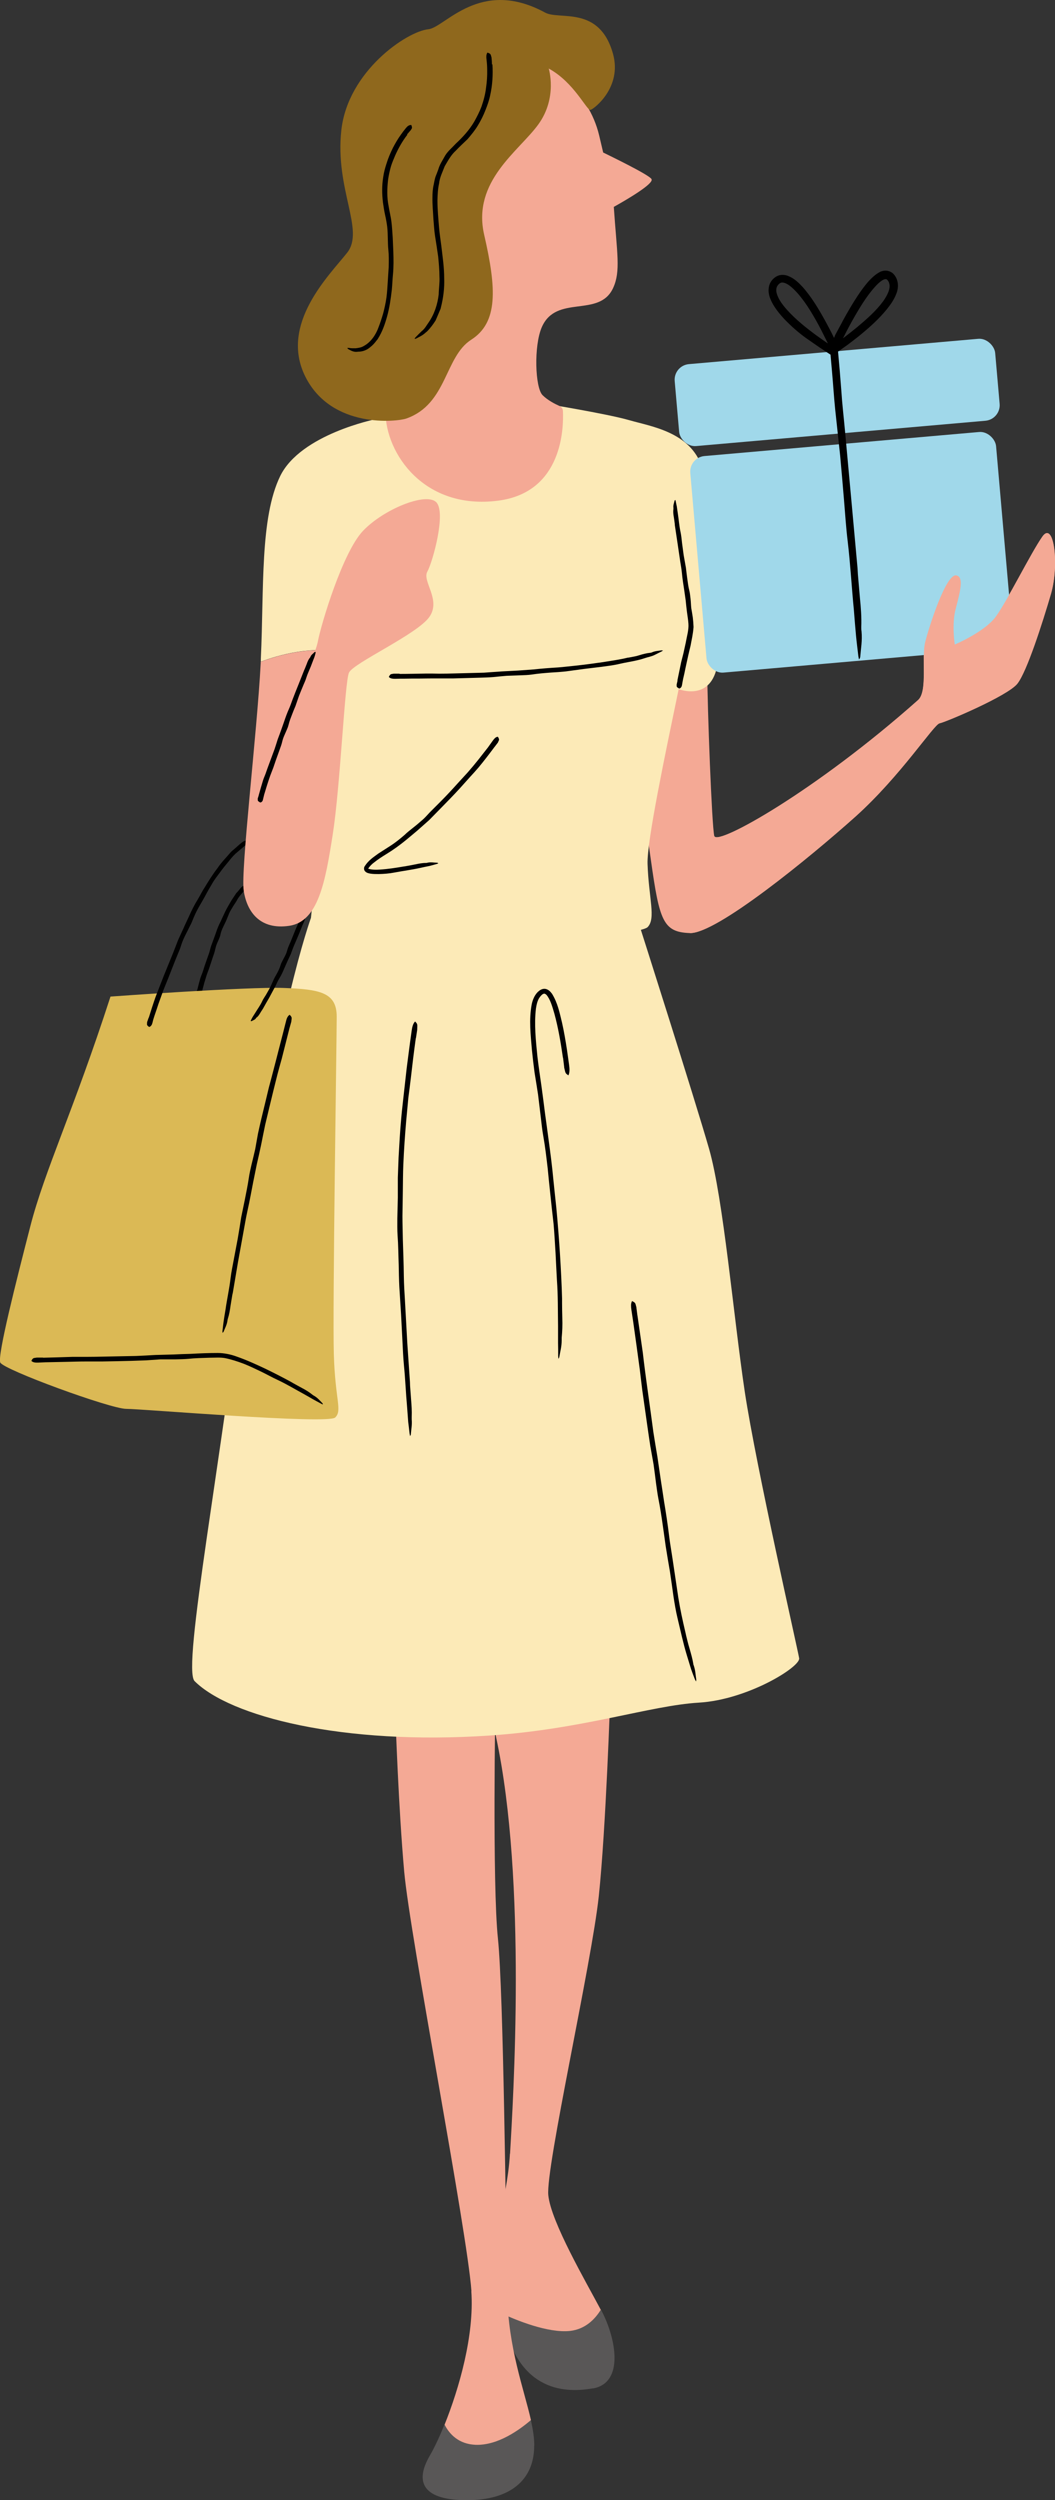 <?xml version="1.0" encoding="UTF-8"?>
<svg id="_レイヤー_2" data-name="レイヤー 2" xmlns="http://www.w3.org/2000/svg" viewBox="0 0 84.41 200">
  <rect x="0" y="0" width="84.41" height="200" fill="#333333" stroke="none"/>
  <defs>
    <style>
      .cls-1 {
        fill: #a0d8ea;
      }

      .cls-1, .cls-2, .cls-3, .cls-4, .cls-5, .cls-6, .cls-7 {
        stroke-width: 0px;
      }

      .cls-2 {
        fill: #8f681d;
      }

      .cls-4 {
        fill: #dbb955;
      }

      .cls-5 {
        fill: #595757;
      }

      .cls-6 {
        fill: #f4a995;
      }

      .cls-7 {
        fill: #fceab7;
      }
    </style>
  </defs>
  <g id="Layout">
    <g>
      <path class="cls-6" d="M56.35,48.83c-.97-.32-3.4.52-5.63,6.04l-.23,2.73s.91,6.36,1.59,11.21c.68,4.85.98,5.75,3.1,5.83,2.12.08,9.62-6.06,13.25-9.31,3.63-3.26,6.28-7.39,6.74-7.47.45-.08,5.48-2.2,6.23-3.18.76-.98,1.99-4.82,2.68-7.17.68-2.35.23-5.88-.68-4.59-.91,1.29-2.85,5.22-3.76,6.44-.91,1.21-3.26,2.2-3.26,2.2,0,0-.26-1.63.08-2.88.43-1.62.61-2.52.05-2.65-.82-.19-2.2,4.14-2.5,5.35-.3,1.21.23,3.92-.56,4.62-8.2,7.29-16.1,11.69-16.3,10.88-.2-.81-.56-10.42-.56-13.15,0-1.12-.07-2.94-.23-4.9h-.02Z"/>
      <g>
        <g>
          <path class="cls-5" d="M47.45,191.06c2.52-.46,1.83-4.01.69-6.19-.02-.04-.04-.08-.06-.12-.45.74-1.22,1.56-2.46,1.69-1.78.2-4.35-.88-5.47-1.4,1.07,6.12,4.8,6.46,7.3,6.01Z"/>
          <path class="cls-6" d="M40.8,172.28c-.23,4.12-1.72,6.3-.69,12.6,0,.06.02.12.03.18,1.11.52,3.69,1.59,5.47,1.4,1.24-.14,2.01-.96,2.46-1.69-1.18-2.23-3.98-7.02-4.2-9.16-.23-2.18,3.47-18.56,4.04-23.94.57-5.38.92-16.04.92-16.04l-9.51,1.37.37,1.95c2.49,11.57,1.35,29.21,1.12,33.34Z"/>
        </g>
        <g>
          <path class="cls-5" d="M42.75,195.65c0-.63-.11-1.32-.28-2.07-.89.78-2.63,2.04-4.42,1.98-1.36-.05-2.09-.85-2.49-1.61-.42,1.05-.84,1.92-1.18,2.5-1.26,2.18-.46,3.55,2.98,3.55s5.38-1.6,5.38-4.35Z"/>
          <path class="cls-6" d="M37.71,183.28c.25,3.53-.98,7.79-2.14,10.68.39.76,1.13,1.56,2.49,1.61,1.79.06,3.52-1.21,4.42-1.98-.57-2.52-1.81-5.75-1.9-10.07-.11-5.61-.29-24.08-.74-28.44-.46-4.35-.2-19.19-.2-19.19l-7.99,1.69s.23,6.99.69,12.14c.46,5.15,5.04,28.75,5.38,33.56Z"/>
        </g>
        <path class="cls-3" d="M15.78,79.2c.08-.32.16-.64.25-.95.05-.15.11-.3.17-.45.07-.22.12-.36.17-.53.12-.34.24-.7.35-1,.07-.2.11-.42.18-.62.08-.21.14-.38.21-.57.06-.16.11-.31.19-.53.09-.28.21-.56.35-.83.12-.27.17-.37.25-.54.14-.32.31-.63.49-.93.15-.28.34-.53.51-.8.01-.01.05-.06.07-.07.08-.09.13-.15.22-.26.09-.12.19-.23.34-.28.02,0,.04-.02.05-.04.1-.1.25-.09.38-.12.02,0,.05.02.07.03,0,.02-.02.04-.03.06-.06.07-.12.14-.19.21-.08.09-.19.15-.26.25-.2.26-.44.48-.59.78-.09.17-.21.32-.31.49-.1.18-.23.36-.31.55-.06.14-.19.47-.25.61-.09.18-.16.33-.23.48-.1.21-.19.42-.23.66-.03.13-.09.26-.14.38-.06.15-.14.3-.19.46-.05.15-.08.31-.12.46-.04.16-.1.31-.15.46-.1.3-.19.58-.3.91-.04.11-.14.37-.19.51-.07.24-.13.42-.19.62-.05.2-.1.38-.15.56-.03.11-.05.21-.07.32-.02.09-.06.15-.17.18-.01,0-.03,0-.04,0-.06-.03-.14-.06-.18-.11-.03-.03-.02-.08-.03-.13h0s.05-.21.05-.21h0Z"/>
        <path class="cls-7" d="M51.17,74.05s4.41,13.83,5.56,17.84c1.15,4.01,1.95,13.37,2.86,19.45.92,6.07,4.24,20.62,4.35,21.31.11.69-4.12,3.32-8.02,3.55-3.89.23-9.29,2.13-16.72,2.63-11.8.8-20.79-1.52-23.63-4.35-1.03-1.03,2.21-17.81,4.27-35.34,2.06-17.53,5.04-25.72,5.04-25.72l.2-1.93,26.09,2.56Z"/>
        <path class="cls-7" d="M56.18,37.39c-.95-2.84-4.04-3.26-5.84-3.78-1.8-.52-7.04-1.37-7.04-1.37l-13.23,1.29s-6.01,1.2-7.65,4.55c-1.63,3.35-1.29,9.02-1.55,14.61,0,.07,0,.05,0,.21v.03c1.28-.49,4.23-1.38,6.88-.67,0,0-3.38,10.83-3.29,14.52.09,3.69-.89,5.24,2.09,6.79,7.18,3.73,24.57,1.29,25.26.6.69-.69.09-2.32,0-5.07-.06-1.81,1.45-8.96,2.49-13.97.49.17,2.95.87,3.18-2.61.26-3.87-.34-12.29-1.29-15.12Z"/>
        <path class="cls-6" d="M52.12,14.31c-.3-.38-3.19-1.78-3.86-2.11-.11-.48-.22-.94-.32-1.36-.86-3.61-3.87-5.33-3.87-5.33-3.35-2.32-7.39,2.32-9.71,7.39-2.32,5.07-3.52,16.67-3.52,20.02s3.09,7.9,9.02,7.13c5.16-.67,5.24-5.84,5.18-7.16,0-.19-.12-.35-.29-.42-.34-.15-.93-.45-1.34-.86-.6-.6-.71-3.95-.06-5.44,1.16-2.65,4.58-.72,5.7-3.12.63-1.35.31-2.79.06-6.5.88-.49,3.29-1.88,3.01-2.23Z"/>
        <path class="cls-2" d="M43.9,5.47s.73,2.32-.82,4.47c-1.55,2.15-5.33,4.55-4.34,8.85.99,4.3,1.12,7-1.03,8.38-2.15,1.37-1.92,5.15-5.2,6.31-.7.25-5.97.86-8.08-3.35-2.1-4.21,1.93-8.12,3.35-9.92,1.42-1.8-.99-5.07-.47-9.79.52-4.73,5.25-7.91,6.96-8.08,1.33-.13,4.12-4.17,9.35-1.33,1.15.62,4.35-.6,5.43,3.31.73,2.66-1.5,4.38-1.8,4.47-.3.09-1.29-2.19-3.35-3.31Z"/>
        <path class="cls-3" d="M54.2,54.42c.1-.48.2-.95.3-1.45.04-.17.13-.51.18-.71.07-.31.12-.56.18-.82.09-.52.26-1.06.22-1.55-.02-.32-.08-.64-.12-.96-.04-.32-.07-.61-.1-.91-.04-.26-.07-.52-.12-.84-.07-.45-.14-.89-.18-1.34-.03-.3-.08-.59-.13-.89l-.23-1.56c-.07-.47-.14-.93-.21-1.4,0-.04,0-.1-.01-.14-.02-.17-.04-.31-.07-.5-.04-.21-.06-.43-.03-.64,0-.03,0-.06,0-.09-.03-.2.05-.38.09-.56,0-.03.04-.05.06-.07.01.03.03.06.03.09.03.16.07.33.09.43.03.19.05.35.08.55.08.5.11,1,.22,1.5.06.29.09.59.12.88.04.32.08.62.13.97.05.27.13.73.18,1.01.03.29.07.55.1.81.05.35.09.71.18,1.05.05.2.06.41.09.62.03.25.03.51.06.76.03.15.09.54.12.73.03.25.05.5.06.77-.04.55-.15,1.01-.24,1.5-.05.21-.14.57-.19.8-.08.35-.14.65-.21.96-.06.3-.12.59-.19.87-.03.16-.06.29-.09.49-.02.13-.07.24-.19.29-.01,0-.03.02-.04.01-.06-.04-.13-.07-.18-.13-.03-.04-.02-.12-.02-.18v-.02s.07-.3.07-.3h0Z"/>
        <path class="cls-3" d="M31.96,53.91c.72,0,1.42-.02,2.15-.03.29,0,.74,0,1.06.01.44,0,.82-.01,1.22-.02.78-.02,1.57-.04,2.33-.06.43-.03.97-.07,1.41-.1.46-.02.89-.05,1.33-.07.4-.03.79-.06,1.23-.09.65-.07,1.3-.12,1.96-.16.43-.03.86-.09,1.3-.13.76-.08,1.51-.18,2.27-.29.67-.11,1.35-.2,2-.36.06,0,.14-.02.2-.03.24-.05.48-.08.71-.16.29-.09.59-.17.89-.2.04,0,.09-.01.13-.03.26-.12.51-.12.78-.17.04,0,.08.02.12.02-.04.02-.07.05-.11.07-.21.1-.42.21-.58.29-.25.12-.52.16-.78.25-.7.24-1.44.31-2.16.49-.42.09-.85.14-1.28.2-.47.06-.92.11-1.41.17-.43.06-1.04.14-1.47.2-.39.04-.79.07-1.18.09-.52.04-1.03.08-1.54.16-.29.04-.6.05-.9.06-.34.01-.76.03-1.1.04-.27.02-.77.07-1.06.1-.36.03-.72.04-1.08.05-.71.02-1.41.04-2.14.06-.35,0-.83,0-1.2,0-.5,0-.96,0-1.43.01-.44,0-.87,0-1.29.01-.24,0-.46,0-.73.01-.2,0-.36-.02-.47-.12-.01-.01-.03-.03-.03-.03.04-.07.07-.15.14-.2.05-.04.17-.04.25-.06.02,0,.02,0,.03,0h.44s0,0,0,0Z"/>
        <path class="cls-3" d="M39.56,59.76c-.41.55-.83,1.1-1.27,1.63-.22.26-.45.51-.68.76-.28.31-.53.59-.78.87-.5.55-1.02,1.08-1.54,1.61-.28.29-.66.67-.95.97-.33.29-.64.57-.96.85-.29.25-.59.49-.91.76-.49.4-1,.77-1.54,1.1-.36.22-.7.44-1.01.69-.27.19-.54.56-.44.49.17.08.6.1.93.07.63-.04,1.27-.14,1.91-.25.05,0,.14-.02.19-.03.23-.04.46-.08.69-.13.29-.06.58-.12.87-.12.04,0,.08,0,.13-.02.28-.06.52,0,.77,0,.04,0,.07.03.1.05-.04.02-.08.04-.12.05-.19.06-.39.11-.58.16-.26.05-.49.1-.76.16-.68.15-1.38.24-2.07.37-.4.08-.82.11-1.24.12-.23,0-.46,0-.7-.04-.12-.03-.24-.04-.37-.16-.13-.11-.13-.33-.04-.44.3-.47.69-.71,1.08-1,.33-.21.64-.41.95-.61.41-.26.79-.57,1.16-.89.2-.2.43-.37.65-.55.27-.21.54-.44.8-.67.25-.22.46-.49.7-.72.27-.27.48-.48.72-.72.48-.48.94-.98,1.39-1.48.22-.24.53-.58.77-.84.3-.34.59-.69.87-1.04.26-.33.51-.65.76-.97.13-.18.25-.35.4-.56.11-.15.22-.27.36-.29.02,0,.04,0,.04,0,.03.07.08.13.09.22,0,.06-.06.15-.09.23-.01.02-.01.02-.01.02l-.26.34h0Z"/>
        <path class="cls-4" d="M8.84,79.72s11-.8,13.86-.69c2.86.11,4.24.34,4.24,2.29s-.34,23.37-.23,27.03c.11,3.67.69,4.47.11,5.04-.57.57-15.46-.69-16.72-.69S.25,109.56.02,108.99c-.23-.57,1.26-6.44,2.41-10.91,1.15-4.47,3.44-9.19,6.41-18.36Z"/>
        <path class="cls-3" d="M3.43,108.61c.79-.02,1.57-.04,2.37-.07.33,0,.81,0,1.17,0,.47,0,.9-.01,1.35-.02.86-.02,1.72-.03,2.56-.05.48-.02,1.06-.05,1.55-.08.5-.01.98-.03,1.47-.04.44-.02.88-.04,1.36-.05.72-.04,1.44-.07,2.16-.07.49,0,1.03.11,1.47.27.81.28,1.58.63,2.34.99.68.33,1.35.67,2.01,1.03.06.03.14.08.19.11.24.13.46.26.71.39.31.16.6.34.86.55.04.03.08.06.12.08.29.16.46.38.67.59.03.03.03.07.05.11-.05-.02-.09-.03-.14-.06-.22-.12-.44-.24-.61-.33-.26-.15-.5-.29-.77-.44-.7-.38-1.39-.8-2.12-1.14-.43-.2-.84-.43-1.27-.64-.46-.22-.93-.45-1.41-.64-.5-.19-1.02-.36-1.52-.46-.38-.07-.83-.03-1.26-.03-.57.02-1.13.03-1.7.09-.32.03-.66.03-.99.04-.38,0-.83,0-1.21,0-.3.02-.83.06-1.16.08-.44.01-.79.03-1.18.04-.78.02-1.55.04-2.35.05-.39,0-.9,0-1.31,0-.54,0-1.05.02-1.57.03-.48.01-.95.02-1.42.03-.26,0-.5.02-.79.03-.22.01-.4-.01-.52-.11-.01-.01-.03-.03-.03-.03.04-.07.07-.15.15-.2.05-.04.18-.04.28-.06.03,0,.02,0,.03,0h.49s0,0,0,0Z"/>
        <path class="cls-3" d="M23.16,82.25c-.21.82-.41,1.63-.62,2.45-.1.35-.23.83-.33,1.2-.12.49-.24.94-.35,1.4-.22.89-.43,1.79-.64,2.66-.1.5-.23,1.11-.33,1.63-.11.52-.22,1.02-.34,1.53-.09.46-.19.93-.29,1.43-.15.76-.28,1.51-.45,2.26-.11.5-.2,1-.29,1.51l-.48,2.65-.4,2.37c-.01.07-.03.16-.05.23-.05.29-.09.55-.14.85-.05.37-.11.73-.22,1.07-.02.05-.02.1-.03.15-.05.35-.2.6-.31.89-.02.04-.06.06-.09.09,0-.05,0-.1,0-.16.03-.26.06-.53.09-.74.05-.32.09-.61.15-.94.12-.85.31-1.69.41-2.55.06-.5.17-1,.26-1.5.1-.54.2-1.07.31-1.64.09-.52.2-1.2.28-1.72.1-.47.19-.91.28-1.36.12-.6.24-1.19.33-1.79.05-.35.13-.69.21-1.04.1-.4.21-.87.3-1.26.06-.33.16-.88.22-1.23.1-.45.18-.83.28-1.24.2-.81.39-1.62.59-2.45.11-.41.25-.93.36-1.36.15-.56.28-1.09.42-1.63.13-.5.25-.98.38-1.47.07-.27.13-.53.21-.83.05-.23.13-.41.26-.51.01-.01.03-.03.04-.02.05.06.12.11.15.21.02.06-.01.2-.02.3,0,.03,0,.02,0,.03l-.14.5h0Z"/>
        <path class="cls-3" d="M11.91,81.39c.17-.55.35-1.11.54-1.65.08-.2.22-.56.31-.8.13-.34.24-.62.36-.92.24-.59.48-1.18.71-1.74.12-.31.29-.74.41-1.06.15-.34.3-.65.45-.98.13-.31.28-.6.42-.91.21-.48.45-.96.73-1.41.18-.3.33-.62.53-.92.32-.53.65-1.06,1.03-1.55.31-.47.71-.86,1.07-1.29.04-.04.08-.08.12-.11.16-.13.29-.25.46-.4.2-.17.38-.36.64-.42.03-.01.07-.03.1-.05.21-.13.43-.14.64-.18.03,0,.06.02.09.03-.03.02-.05.05-.08.07-.15.1-.31.21-.41.28-.18.12-.38.19-.53.35-.23.2-.44.37-.66.56-.21.2-.4.43-.58.66-.22.26-.44.53-.64.81-.22.3-.46.59-.65.93-.2.34-.4.68-.58,1.03-.16.29-.32.56-.47.82-.21.36-.38.74-.53,1.12-.08.22-.21.43-.31.65-.13.27-.27.52-.39.79-.12.26-.2.53-.29.8-.13.32-.22.53-.33.8-.21.53-.41,1.05-.63,1.6-.1.25-.25.62-.36.89-.14.38-.26.73-.39,1.08-.11.34-.22.66-.33.98-.06.18-.12.37-.16.56-.04.15-.1.27-.23.33-.01,0-.03.02-.04.01-.06-.05-.13-.09-.16-.16-.02-.05,0-.14,0-.21v-.02s.12-.34.12-.34h0Z"/>
        <path class="cls-3" d="M24.67,72.62c-.09.34-.19.67-.3,1-.05.16-.14.31-.2.47-.09.22-.15.38-.22.55-.15.35-.3.72-.44,1.03-.06.15-.18.47-.24.64-.1.22-.18.39-.27.58-.07.16-.14.32-.24.54-.12.29-.25.58-.42.85-.11.18-.19.37-.28.56-.18.33-.35.65-.52.97-.17.29-.33.57-.49.86-.01.02-.04.06-.05.08-.07.1-.11.17-.19.3-.08.13-.16.26-.29.35-.02.01-.03.03-.04.05-.07.12-.22.16-.34.23-.02.01-.05,0-.08,0,0-.02,0-.05.02-.07.04-.09.09-.18.14-.27.08-.12.12-.19.21-.33.18-.3.39-.58.54-.9.08-.19.21-.36.31-.53.11-.2.23-.39.33-.59.11-.21.19-.43.29-.64.08-.17.18-.33.27-.5.12-.22.22-.44.29-.68.04-.14.12-.26.18-.39.08-.16.17-.31.24-.47.07-.15.1-.32.16-.48.06-.16.13-.32.2-.47.13-.31.24-.6.38-.94.05-.12.16-.38.23-.52.09-.21.16-.42.23-.64.07-.19.13-.39.18-.59.03-.11.06-.22.08-.33.02-.09.06-.16.17-.19.01,0,.03,0,.04,0,.06.03.14.06.18.11.03.03.02.09.03.13h0s-.06.22-.06.22h0Z"/>
        <path class="cls-3" d="M45.04,84.61c-.17-1.18-.37-2.37-.68-3.51-.16-.54-.32-1.15-.64-1.52-.1-.09-.17-.12-.26-.07-.1.04-.2.16-.29.28-.17.24-.24.57-.29.89-.15,1.25-.01,2.56.12,3.85.09.78.21,1.56.32,2.34.1.75.2,1.48.29,2.22.09.68.19,1.35.28,2.06.15,1.09.29,2.18.39,3.27.08.76.15,1.46.23,2.18.12,1.28.22,2.55.3,3.83.07,1.15.13,2.29.16,3.44,0,.11,0,.23,0,.34,0,.41.01.81.02,1.24.02.53,0,1.05-.05,1.56,0,.07,0,.15,0,.22,0,.5-.12.89-.19,1.32-.01.07-.05.1-.07.15,0-.07-.02-.15-.02-.22,0-.37,0-.73-.01-1.05,0-.45,0-.89,0-1.35-.02-1.22,0-2.45-.09-3.67-.04-.83-.08-1.46-.11-2.16-.05-.79-.09-1.58-.16-2.36-.09-.78-.19-1.68-.27-2.46-.07-.67-.14-1.32-.2-1.97-.1-.86-.2-1.72-.35-2.57-.09-.49-.14-1-.2-1.5-.07-.6-.15-1.24-.22-1.83-.08-.52-.19-1.22-.28-1.76-.08-.6-.15-1.2-.21-1.8-.1-1.2-.25-2.4-.02-3.65.07-.34.21-.72.49-1,.14-.13.36-.3.64-.24.26.07.39.25.5.39.46.75.61,1.54.8,2.32.16.71.28,1.43.39,2.14.06.4.11.79.17,1.21.05.33.05.61-.03.8,0,.02-.02.05-.03.05-.07-.06-.16-.09-.22-.21-.04-.07-.07-.27-.11-.41,0-.03,0-.03,0-.04l-.09-.74h0Z"/>
        <path class="cls-3" d="M33.27,83.04c-.15,1.07-.28,2.14-.4,3.21-.06.48-.13,1.08-.2,1.58-.06.63-.11,1.23-.17,1.83-.1,1.16-.18,2.32-.23,3.49-.03.71-.03,1.42-.04,2.12-.01.68-.02,1.33-.03,2,0,.61.02,1.22.03,1.86.03.98.07,1.96.08,2.95.01.65.05,1.31.09,1.96l.19,3.44.21,3.07c0,.09.01.21.01.3.03.37.05.72.08,1.1.04.47.07.94.05,1.39,0,.06,0,.13,0,.2.04.45-.04.81-.07,1.2,0,.06-.04.09-.06.14-.01-.07-.03-.13-.04-.2-.04-.33-.07-.66-.11-.94-.03-.41-.06-.8-.09-1.21-.1-1.1-.14-2.2-.25-3.3-.06-.64-.09-1.29-.12-1.94-.04-.71-.07-1.4-.11-2.13-.04-.7-.1-1.52-.14-2.22-.03-.59-.04-1.19-.05-1.78-.03-.78-.03-1.55-.09-2.33-.03-.45-.02-.91-.02-1.36.01-.54.03-1.13.04-1.66,0-.46,0-1.12,0-1.6.02-.57.04-1.08.06-1.62.06-1.07.12-2.15.22-3.22.05-.6.13-1.19.19-1.79.08-.73.16-1.43.24-2.14.08-.65.17-1.29.25-1.93.05-.36.1-.7.15-1.08.04-.29.11-.54.24-.68.01-.02.03-.04.04-.03.06.07.13.12.16.24.02.08,0,.25,0,.38,0,.03,0,.03,0,.04l-.1.66h0Z"/>
        <path class="cls-3" d="M51,105.22c.14.99.29,1.98.43,2.98.05.44.12,1.01.18,1.47.08.59.15,1.14.23,1.7.15,1.08.3,2.16.44,3.22.1.62.21,1.32.32,1.95.09.62.18,1.23.27,1.85.09.56.17,1.12.26,1.71.15.9.29,1.81.4,2.72.07.6.18,1.2.27,1.81l.47,3.16c.15.94.35,1.86.57,2.79.02.08.04.19.06.27.08.33.16.66.26.99.12.42.24.83.31,1.25,0,.06.03.12.05.18.13.4.13.74.19,1.1,0,.06-.02.1-.02.14-.03-.06-.06-.11-.09-.17-.11-.27-.21-.55-.31-.83-.11-.37-.22-.71-.33-1.08-.3-.98-.51-1.99-.75-2.98-.14-.58-.24-1.19-.33-1.78-.09-.65-.18-1.29-.28-1.96-.11-.63-.24-1.4-.34-2.04-.08-.56-.15-1.1-.23-1.64-.1-.71-.21-1.43-.35-2.13-.08-.41-.13-.83-.19-1.24-.06-.49-.13-1.04-.2-1.53-.07-.41-.18-1.03-.26-1.46-.08-.53-.15-.99-.22-1.49-.14-.99-.28-1.96-.42-2.96-.06-.51-.14-1.13-.2-1.66-.09-.68-.18-1.32-.27-1.98-.08-.6-.17-1.19-.25-1.79-.05-.33-.1-.65-.15-1-.04-.27-.05-.5.03-.67,0-.02.02-.05.03-.04.08.05.16.07.23.16.05.06.07.22.11.34,0,.03,0,.03,0,.04l.08.62h0Z"/>
        <path class="cls-6" d="M34.19,45.73c.43-.77,1.55-4.81.69-5.58-.86-.77-4.21.6-5.84,2.32-1.63,1.72-3.35,7.47-3.61,8.85-.03.16-.1.4-.2.69-1.81.07-3.48.59-4.37.93v.1c-.3,5.69-1.61,16.53-1.36,18.21.26,1.72,1.32,3.15,3.64,2.81,2.32-.34,2.89-3.49,3.49-7.36.6-3.87.95-12.11,1.29-12.89.34-.77,5.5-3.09,6.44-4.47.95-1.37-.6-2.84-.17-3.61Z"/>
        <path class="cls-3" d="M20.69,63.65c.11-.41.23-.81.35-1.21.06-.2.15-.38.22-.58.09-.26.16-.46.24-.67.16-.43.32-.87.47-1.27.07-.2.18-.56.25-.78.1-.26.18-.48.27-.73.07-.21.15-.41.24-.68.12-.36.25-.72.41-1.07.1-.23.18-.47.27-.71.16-.41.32-.83.49-1.24.15-.37.29-.74.44-1.11.01-.03.04-.08.05-.11.05-.13.1-.24.16-.4.06-.17.13-.34.25-.48.02-.02.03-.05.04-.07.06-.16.21-.25.32-.37.02-.02.06-.02.09-.02,0,.03,0,.05,0,.08-.03.12-.06.24-.1.35-.06.16-.11.27-.17.44-.14.4-.34.78-.47,1.19-.07.24-.19.47-.28.7-.1.25-.2.47-.31.76-.07.21-.21.6-.28.81-.1.23-.18.43-.26.64-.11.28-.22.56-.29.85-.04.17-.11.33-.18.49-.08.2-.18.39-.25.59-.07.19-.1.4-.17.59-.09.26-.14.39-.21.59-.14.38-.27.75-.41,1.17-.06.16-.18.46-.25.65-.09.26-.18.52-.26.78-.07.24-.15.48-.22.72-.03.13-.06.23-.1.41-.02.11-.08.2-.19.23-.01,0-.03.01-.04,0-.06-.04-.13-.07-.17-.13-.03-.04-.01-.1-.02-.16v-.02s.08-.25.08-.25h0Z"/>
        <path class="cls-3" d="M39.4,5.15c.05.83,0,1.66-.18,2.47-.08.4-.22.79-.37,1.17-.17.44-.38.86-.63,1.27-.23.38-.52.73-.81,1.07-.32.31-.66.62-.94.92-.39.35-.63.81-.89,1.25-.17.45-.4.89-.45,1.38-.1.44-.12.9-.13,1.35,0,.72.07,1.45.13,2.18.04.49.12.97.18,1.46.1.86.23,1.72.23,2.59.03.78-.07,1.58-.27,2.36-.01.08-.05.15-.08.22-.11.27-.22.52-.34.8-.2.31-.42.61-.67.86-.08.07-.09.08-.12.1-.25.24-.52.35-.78.49-.04.02-.08,0-.12.01.03-.04.06-.08.09-.12.18-.18.35-.36.49-.49.24-.18.38-.45.55-.69.46-.66.72-1.45.81-2.25.01-.48.09-.95.06-1.43,0-.53-.05-1.05-.1-1.58-.07-.5-.17-1.15-.25-1.65-.07-.44-.09-.89-.13-1.33-.03-.59-.09-1.17-.08-1.76,0-.34.02-.69.1-1.03.04-.21.08-.42.14-.62.09-.22.16-.41.23-.6.11-.4.35-.74.55-1.11.22-.36.56-.63.84-.94.58-.54,1.1-1.11,1.49-1.78.21-.38.41-.76.57-1.18.17-.49.31-1,.37-1.53.07-.47.1-.95.09-1.43,0-.27-.02-.54-.05-.8-.03-.22-.03-.4.05-.54,0-.01.02-.04.03-.03.08.03.16.05.22.12.05.05.07.19.1.28,0,.03,0,.02,0,.03.02.17.03.34.03.51h0Z"/>
        <path class="cls-3" d="M32.59,10.78c-.39.5-.71,1.07-.97,1.65-.12.29-.25.58-.34.88-.1.35-.18.71-.23,1.07-.08.69-.1,1.4.04,2.09.06.41.18.86.23,1.29.05.41.07.82.1,1.23.02.37.03.73.05,1.15.02.61.03,1.21-.03,1.82-.04.4-.05.81-.09,1.21-.08.71-.18,1.41-.37,2.11-.17.62-.38,1.24-.74,1.81-.03.06-.08.11-.12.16-.14.19-.31.38-.51.53-.24.21-.56.34-.88.35-.04,0-.09,0-.14.01-.31.04-.53-.11-.74-.22-.03-.02-.04-.06-.06-.09.04,0,.08,0,.12,0,.18.04.37.03.55.03.23-.03.46-.06.66-.19.55-.3.95-.88,1.17-1.5.14-.36.26-.73.37-1.11.11-.42.2-.84.26-1.26.06-.45.08-.9.11-1.35.02-.37.05-.73.07-1.08.01-.47.02-.94-.03-1.41-.03-.27-.03-.55-.04-.82-.01-.34-.01-.67-.05-1-.04-.32-.1-.64-.17-.95-.07-.31-.12-.65-.17-.99-.08-.67-.09-1.36.02-2.03.05-.37.15-.74.27-1.1.13-.43.31-.84.51-1.25.19-.36.39-.71.63-1.04.13-.19.27-.37.41-.54.12-.15.25-.24.39-.24.02,0,.04,0,.04,0,.02.08.06.15.05.23,0,.05-.07.13-.11.2-.01.02-.01.01-.02.02-.09.1-.17.2-.26.3h0Z"/>
      </g>
      <g>
        <rect class="cls-1" x="55.83" y="35.49" width="24.56" height="17.39" rx="1.25" ry="1.25" transform="translate(-3.59 6.1) rotate(-5)"/>
        <rect class="cls-1" x="54.11" y="28.1" width="25.74" height="6.58" rx="1.25" ry="1.25" transform="translate(-2.48 5.96) rotate(-5)"/>
        <path class="cls-3" d="M67.39,25.74c.44-.81.9-1.6,1.43-2.37.27-.38.55-.76.91-1.11.18-.17.37-.34.63-.48.06-.04.13-.07.22-.09.08-.03.17-.04.27-.04.19-.01.41.08.56.19.52.47.5,1.18.31,1.64-.18.49-.46.87-.75,1.24-.68.84-1.47,1.53-2.28,2.19-.29.23-.58.45-.87.67l-.45.32-.34.24-.37.25-.31-.69-.21-.43-.41-.82c-.28-.55-.58-1.08-.9-1.6-.31-.5-.65-.98-1.03-1.41-.19-.21-.39-.41-.61-.58-.21-.16-.45-.27-.62-.26-.15,0-.31.15-.4.32-.08.17-.08.38-.01.6.14.46.48.9.84,1.3.68.75,1.49,1.4,2.32,2.01.26.19.52.37.78.55l.4.27.54.35c.05.56.1,1.12.15,1.68.04.5.08,1.01.12,1.52.07,1.1.2,2.2.3,3.29l.53,5.78.47,5.17c.01.17.02.34.03.51.05.62.11,1.24.16,1.86.08.79.14,1.58.11,2.35,0,.11,0,.23.02.34.07.76-.05,1.36-.1,2.02,0,.1-.06.16-.1.24-.02-.11-.05-.22-.06-.33-.06-.53-.13-1.05-.18-1.58-.06-.68-.12-1.36-.17-2.04-.18-1.84-.28-3.69-.5-5.54-.13-1.08-.2-2.17-.29-3.26-.1-1.19-.2-2.38-.31-3.57-.13-1.23-.27-2.49-.4-3.72-.1-.99-.16-1.99-.25-2.99l-.12-1.36-.4-.26-.51-.34c-.33-.23-.66-.46-1.01-.7-.62-.44-1.21-.96-1.76-1.53-.33-.35-.64-.73-.9-1.16-.24-.42-.5-.97-.31-1.59.1-.29.29-.52.57-.68.29-.17.67-.14.92-.04.53.21.87.57,1.19.91.63.72,1.12,1.51,1.58,2.32.24.42.46.84.68,1.26.19.38.51,1.04.43.88h0s.14-.1.14-.1l.51-.38c.34-.26.67-.52,1-.79.76-.64,1.51-1.29,2.08-2.07.32-.45.61-1,.49-1.42-.02-.1-.08-.21-.14-.27-.06-.07-.09-.09-.17-.08-.15,0-.4.18-.59.36-.73.72-1.31,1.66-1.85,2.59-.3.52-.59,1.06-.86,1.6-.22.44-.44.8-.71.98-.03.02-.07.05-.08.03-.06-.14-.14-.25-.14-.46,0-.13.13-.41.21-.62,0-.02.02-.04.03-.06l.54-1h0Z"/>
      </g>
      <path class="cls-6" d="M55.19,74.64c2.12.08,9.62-6.06,13.25-9.31,3.63-3.26,6.28-7.39,6.74-7.47.45-.08,5.48-2.2,6.23-3.18.76-.98,1.99-4.82,2.68-7.17.68-2.35.23-5.88-.68-4.59-.91,1.29-2.85,5.22-3.76,6.44-.91,1.21-3.26,2.2-3.26,2.2,0,0-.26-1.63.08-2.88.43-1.62.61-2.52.05-2.65-.82-.19-2.2,4.14-2.5,5.35-.3,1.21.23,3.92-.56,4.62-8.2,7.29-16.1,11.69-16.3,10.88l-1.97,7.77Z"/>
    </g>
  </g>
</svg>